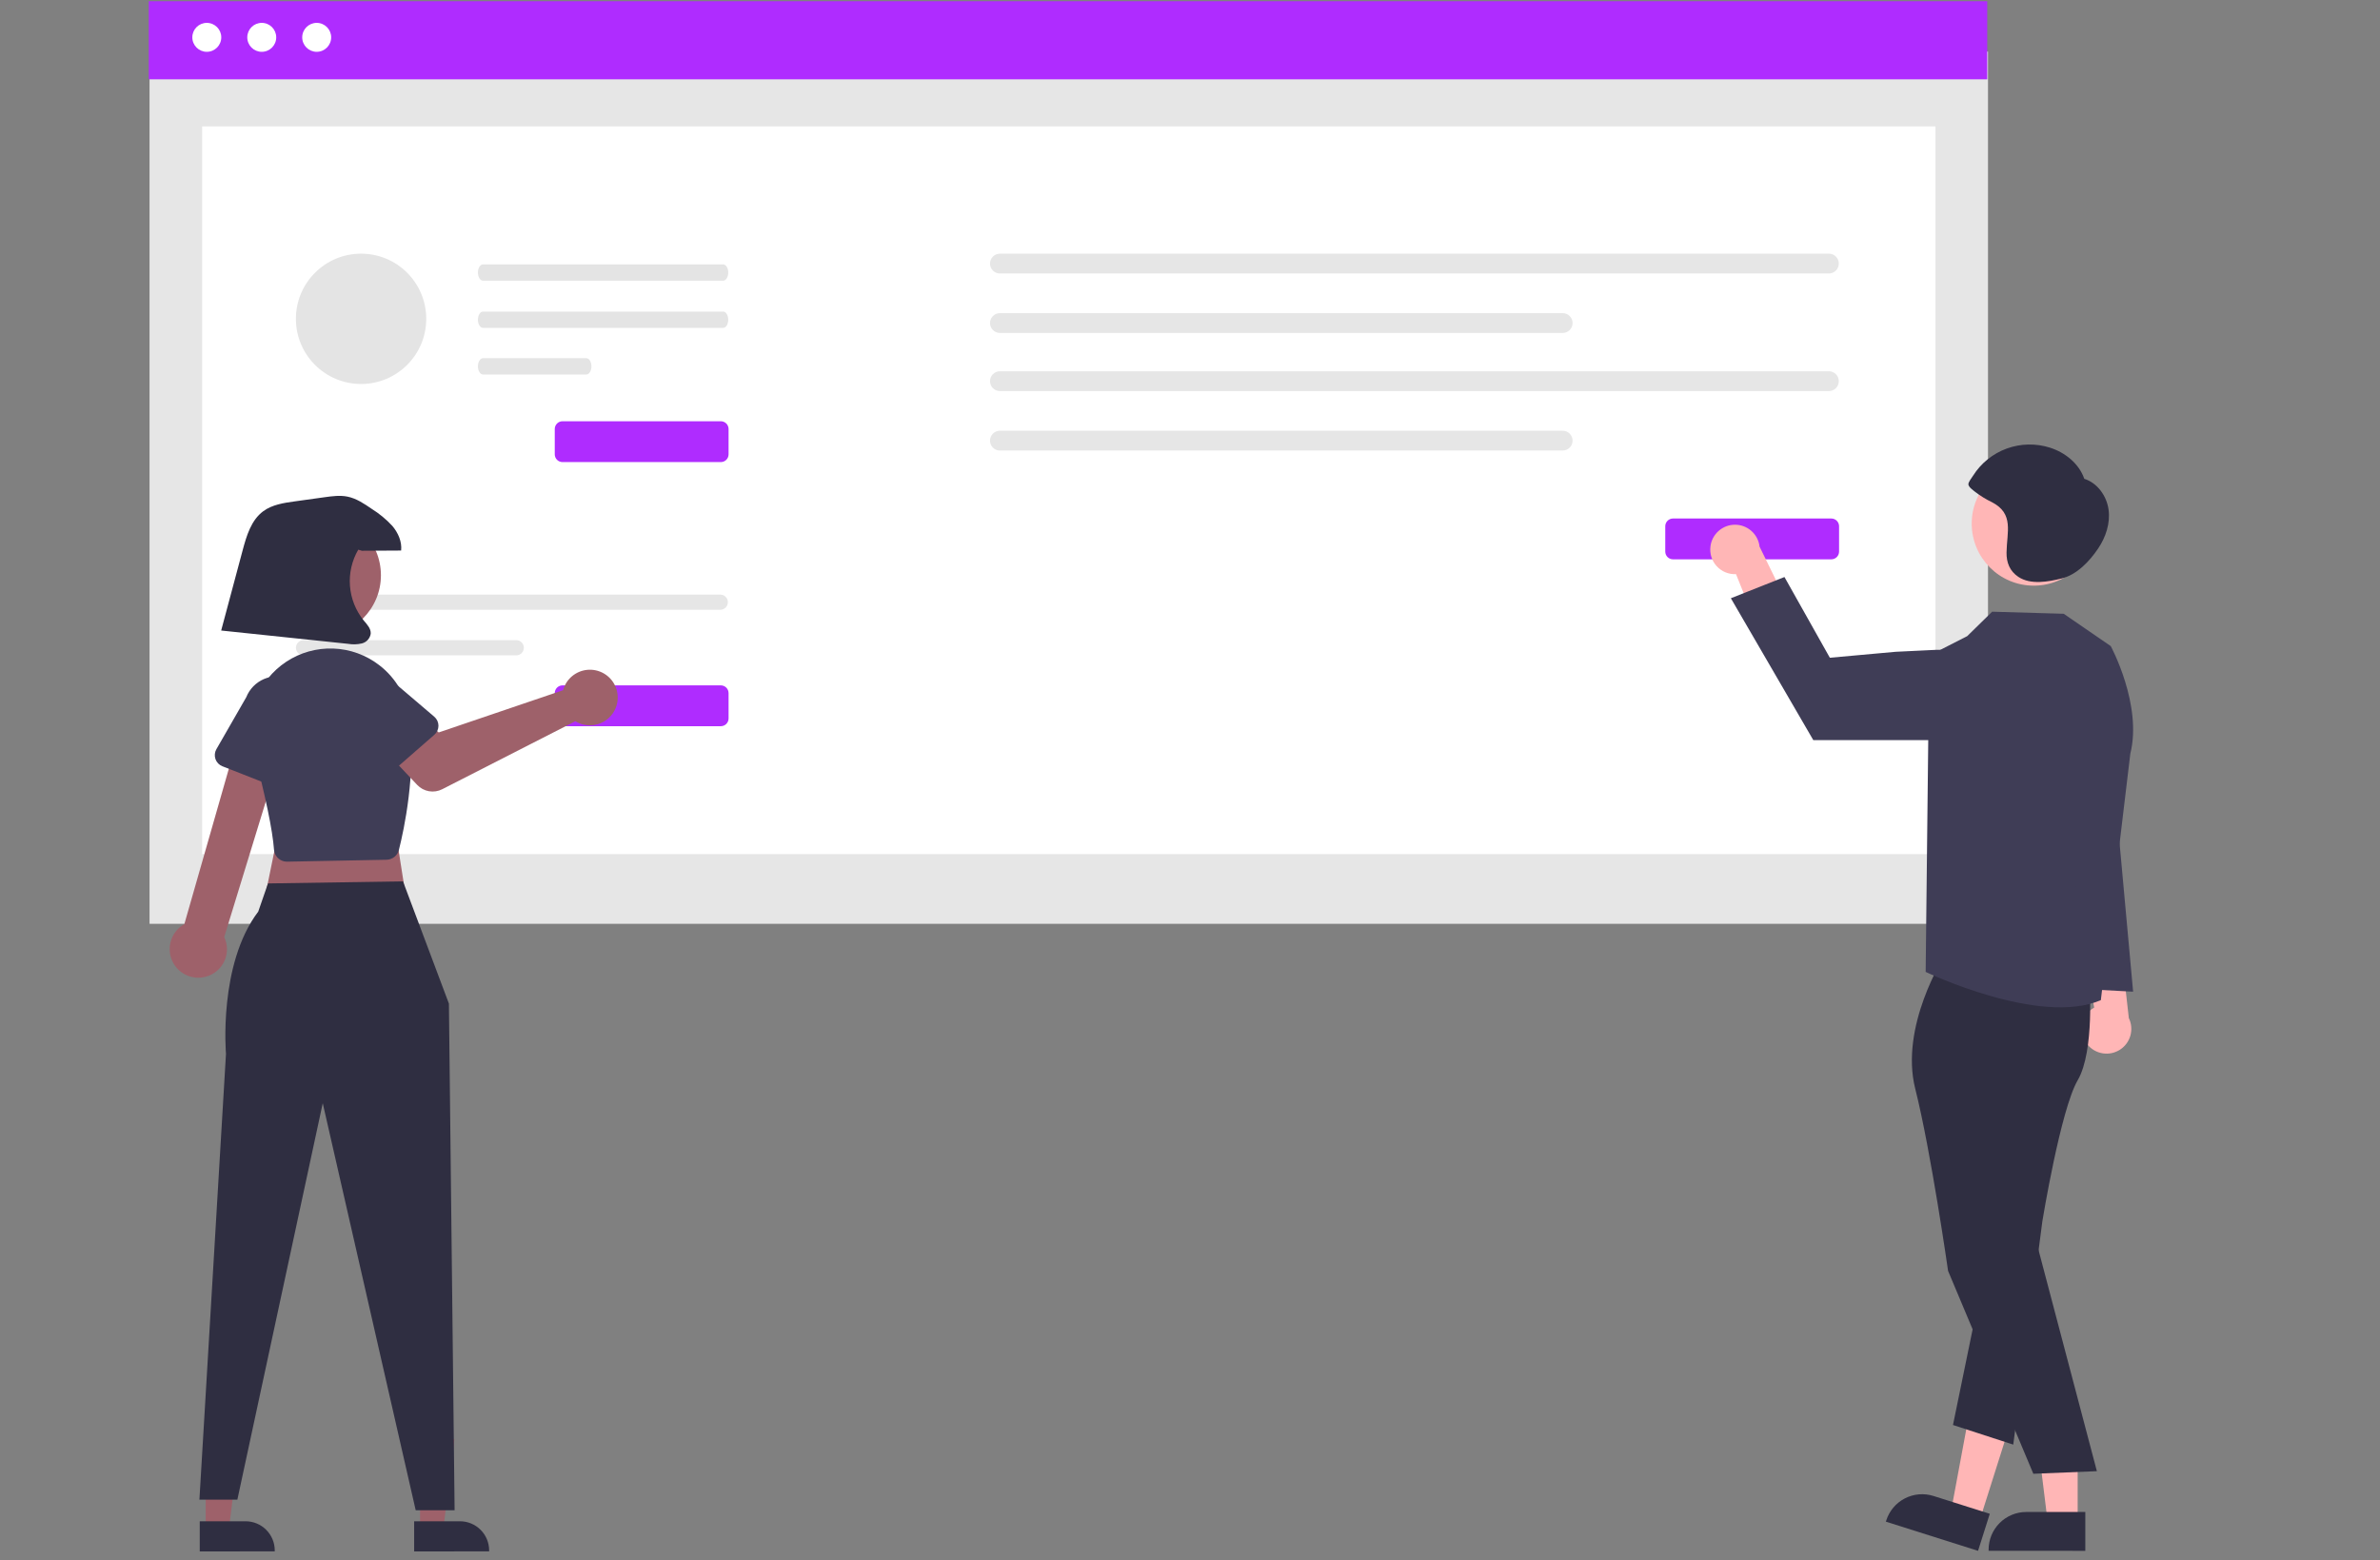 <svg width="973" height="638" viewBox="0 0 973 638" fill="none" xmlns="http://www.w3.org/2000/svg">
<rect x="0" y="0" width="973" height="638" fill="#808080" stroke="none"/>
<g clip-path="url(#clip0_112_107)">
<path d="M853.422 427.161C852.479 426.033 851.796 424.712 851.419 423.291C851.043 421.869 850.983 420.383 851.243 418.936C851.503 417.489 852.077 416.117 852.925 414.916C853.773 413.715 854.874 412.715 856.15 411.985L849.568 376.862L866.688 384.054L870.314 416.306C871.397 418.531 871.627 421.076 870.959 423.46C870.291 425.843 868.772 427.898 866.69 429.236C864.607 430.575 862.107 431.102 859.661 430.72C857.216 430.337 854.996 429.071 853.422 427.161Z" fill="#FFB6B6"/>
<path d="M812.743 21.106H61.138V377.756H812.743V21.106Z" fill="#E6E6E6"/>
<path d="M791.252 51.689H82.63V349.253H791.252V51.689Z" fill="white"/>
<path d="M812.423 0.5H60.817V32.43H812.423V0.5Z" fill="#AF2CFF"/>
<path d="M84.545 21.188C87.814 21.188 90.463 18.538 90.463 15.269C90.463 12.001 87.814 9.351 84.545 9.351C81.277 9.351 78.627 12.001 78.627 15.269C78.627 18.538 81.277 21.188 84.545 21.188Z" fill="white"/>
<path d="M107.009 21.188C110.278 21.188 112.927 18.538 112.927 15.269C112.927 12.001 110.278 9.351 107.009 9.351C103.74 9.351 101.091 12.001 101.091 15.269C101.091 18.538 103.74 21.188 107.009 21.188Z" fill="white"/>
<path d="M129.473 21.188C132.742 21.188 135.392 18.538 135.392 15.269C135.392 12.001 132.742 9.351 129.473 9.351C126.205 9.351 123.555 12.001 123.555 15.269C123.555 18.538 126.205 21.188 129.473 21.188Z" fill="white"/>
<path d="M124.072 243.134C123.25 243.136 122.463 243.465 121.883 244.047C121.303 244.629 120.978 245.417 120.978 246.239C120.978 247.061 121.303 247.849 121.883 248.431C122.463 249.013 123.25 249.342 124.072 249.345H294.478C295.3 249.342 296.087 249.013 296.667 248.431C297.247 247.849 297.572 247.061 297.572 246.239C297.572 245.417 297.247 244.629 296.667 244.047C296.087 243.465 295.3 243.136 294.478 243.134H124.072Z" fill="#E6E6E6"/>
<path d="M124.072 261.768C123.25 261.771 122.463 262.1 121.883 262.682C121.303 263.264 120.978 264.052 120.978 264.874C120.978 265.696 121.303 266.484 121.883 267.066C122.463 267.648 123.25 267.976 124.072 267.979H211.068C211.889 267.976 212.676 267.648 213.256 267.066C213.836 266.484 214.162 265.696 214.162 264.874C214.162 264.052 213.836 263.264 213.256 262.682C212.676 262.1 211.889 261.771 211.068 261.768H124.072Z" fill="#E6E6E6"/>
<path d="M294.692 296.95H229.961C229.123 296.949 228.319 296.615 227.726 296.023C227.133 295.43 226.8 294.626 226.799 293.787V283.416C226.8 282.578 227.133 281.774 227.726 281.181C228.319 280.588 229.123 280.255 229.961 280.254H294.692C295.531 280.255 296.335 280.588 296.927 281.181C297.52 281.774 297.854 282.578 297.855 283.416V293.788C297.854 294.626 297.52 295.43 296.927 296.023C296.335 296.615 295.531 296.949 294.692 296.95Z" fill="#AF2CFF"/>
<path d="M294.692 188.95H229.961C229.123 188.949 228.319 188.616 227.726 188.023C227.133 187.43 226.8 186.626 226.799 185.788V175.416C226.8 174.578 227.133 173.774 227.726 173.181C228.319 172.589 229.123 172.255 229.961 172.254H294.692C295.531 172.255 296.335 172.589 296.927 173.181C297.52 173.774 297.854 174.578 297.855 175.416V185.788C297.854 186.626 297.52 187.43 296.927 188.023C296.335 188.616 295.531 188.949 294.692 188.95Z" fill="#AF2CFF"/>
<path d="M408.788 103.73C407.714 103.732 406.685 104.159 405.926 104.919C405.168 105.679 404.742 106.709 404.742 107.782C404.742 108.856 405.168 109.886 405.926 110.645C406.685 111.405 407.714 111.833 408.788 111.834H747.699C748.773 111.833 749.802 111.405 750.56 110.645C751.319 109.886 751.745 108.856 751.745 107.782C751.745 106.709 751.319 105.679 750.56 104.919C749.802 104.159 748.773 103.732 747.699 103.73H408.788Z" fill="#E6E6E6"/>
<path d="M408.788 128.045C407.714 128.047 406.685 128.475 405.926 129.234C405.168 129.994 404.742 131.024 404.742 132.098C404.742 133.171 405.168 134.201 405.926 134.961C406.685 135.72 407.714 136.148 408.788 136.15H638.862C639.936 136.148 640.965 135.72 641.723 134.961C642.482 134.201 642.908 133.171 642.908 132.098C642.908 131.024 642.482 129.994 641.723 129.234C640.965 128.475 639.936 128.047 638.862 128.045H408.788Z" fill="#E6E6E6"/>
<path d="M408.788 151.811C407.714 151.813 406.685 152.24 405.926 153C405.168 153.76 404.742 154.79 404.742 155.863C404.742 156.937 405.168 157.967 405.926 158.726C406.685 159.486 407.714 159.914 408.788 159.915H747.699C748.773 159.914 749.802 159.486 750.56 158.726C751.319 157.967 751.745 156.937 751.745 155.863C751.745 154.79 751.319 153.76 750.56 153C749.802 152.24 748.773 151.813 747.699 151.811H408.788Z" fill="#E6E6E6"/>
<path d="M408.788 176.126C407.714 176.128 406.685 176.556 405.926 177.316C405.168 178.075 404.742 179.105 404.742 180.179C404.742 181.252 405.168 182.282 405.926 183.042C406.685 183.801 407.714 184.229 408.788 184.231H638.862C639.936 184.229 640.965 183.801 641.723 183.042C642.482 182.282 642.908 181.252 642.908 180.179C642.908 179.105 642.482 178.075 641.723 177.316C640.965 176.556 639.936 176.128 638.862 176.126H408.788Z" fill="#E6E6E6"/>
<path d="M748.692 228.716H683.961C683.123 228.715 682.319 228.382 681.726 227.789C681.133 227.196 680.8 226.392 680.799 225.554V215.183C680.8 214.344 681.133 213.541 681.726 212.948C682.319 212.355 683.123 212.021 683.961 212.021H748.692C749.531 212.021 750.335 212.355 750.927 212.948C751.52 213.541 751.854 214.344 751.855 215.183V225.554C751.854 226.392 751.52 227.196 750.927 227.789C750.335 228.382 749.531 228.715 748.692 228.716Z" fill="#AF2CFF"/>
<path d="M197.465 108.12C196.314 108.123 195.384 109.617 195.386 111.456C195.389 113.289 196.318 114.775 197.465 114.778H295.644C296.794 114.775 297.725 113.281 297.722 111.442C297.72 109.609 296.791 108.123 295.644 108.12H197.465Z" fill="#E4E4E4"/>
<path d="M197.465 127.412C196.314 127.416 195.384 128.909 195.386 130.748C195.389 132.582 196.318 134.067 197.465 134.071H295.644C296.794 134.067 297.725 132.574 297.722 130.735C297.72 128.901 296.791 127.416 295.644 127.412H197.465Z" fill="#E4E4E4"/>
<path d="M197.465 146.471C196.314 146.475 195.384 147.968 195.386 149.807C195.389 151.641 196.318 153.126 197.465 153.13H239.711C240.861 153.126 241.792 151.633 241.79 149.794C241.787 147.96 240.858 146.475 239.711 146.471H197.465Z" fill="#E4E4E4"/>
<path d="M147.615 157.014C162.328 157.014 174.256 145.086 174.256 130.372C174.256 115.658 162.328 103.73 147.615 103.73C132.901 103.73 120.973 115.658 120.973 130.372C120.973 145.086 132.901 157.014 147.615 157.014Z" fill="#E4E4E4"/>
<path d="M699.272 223.44C699.083 224.898 699.217 226.38 699.663 227.78C700.108 229.181 700.856 230.467 701.853 231.548C702.849 232.629 704.071 233.478 705.431 234.035C706.791 234.593 708.257 234.845 709.726 234.775L723.041 267.936L733.618 252.673L719.352 223.522C719.07 221.063 717.896 218.793 716.053 217.142C714.209 215.49 711.824 214.573 709.349 214.563C706.873 214.552 704.481 215.451 702.623 217.087C700.766 218.723 699.574 220.983 699.272 223.44Z" fill="#FFB6B6"/>
<path d="M849.397 622.265H837.138L831.305 574.977L849.4 574.978L849.397 622.265Z" fill="#FFB6B6"/>
<path d="M852.524 634.149L812.993 634.148V633.648C812.993 629.567 814.615 625.654 817.5 622.768C820.386 619.883 824.299 618.262 828.38 618.262H828.381L852.525 618.263L852.524 634.149Z" fill="#2F2E41"/>
<path d="M809.279 621.876L797.591 618.175L806.302 571.332L823.552 576.794L809.279 621.876Z" fill="#FFB6B6"/>
<path d="M808.673 634.149L770.986 622.218L771.137 621.741C772.369 617.851 775.096 614.609 778.717 612.729C782.339 610.849 786.559 610.484 790.45 611.716L813.469 619.004L808.673 634.149Z" fill="#2F2E41"/>
<path d="M794.759 391.149C794.759 391.149 776.569 419.712 782.996 445.204C789.424 470.696 796.424 519.696 796.424 519.696L831.276 602.639L857.256 601.579L831.456 503.786L832.476 438.401C832.476 438.401 850.408 407.151 846.916 397.424C843.424 387.696 794.759 391.149 794.759 391.149Z" fill="#2F2E41"/>
<path d="M854.186 401.361C854.186 401.361 856.424 429.696 849.424 441.696C842.424 453.696 834.966 499.369 834.966 499.369L823.068 590.716L798.424 582.696L819.439 480.353L835.956 399.849L854.186 401.361Z" fill="#2F2E41"/>
<path d="M862.924 264.196L843.696 250.979L814.436 250.129L804.246 260.119L788.696 268.06L787.256 397.423C787.256 397.423 833.822 419.743 858.873 408.969L870.924 308.196C875.924 288.196 862.924 264.196 862.924 264.196Z" fill="#3F3D56"/>
<path d="M792.602 302.63H741.313L707.617 244.628L729.528 235.949L748.083 268.957L774.941 266.527L791.71 265.716C794.397 265.586 797.08 266.044 799.572 267.06C802.063 268.075 804.303 269.623 806.134 271.594C807.965 273.565 809.343 275.913 810.172 278.473C811.001 281.032 811.26 283.742 810.932 286.412C810.379 290.885 808.21 295.002 804.835 297.988C801.459 300.975 797.109 302.625 792.602 302.63Z" fill="#3F3D56"/>
<path d="M831.452 239.476C845.463 239.476 856.822 228.118 856.822 214.106C856.822 200.095 845.463 188.736 831.452 188.736C817.441 188.736 806.082 200.095 806.082 214.106C806.082 228.118 817.441 239.476 831.452 239.476Z" fill="#FFB6B6"/>
<path d="M862.021 208.334C861.242 202.765 857.47 197.476 852.105 195.789C849.974 189.6 844.329 185.044 838.092 183.058C832.317 181.216 826.093 181.344 820.398 183.421C814.703 185.498 809.859 189.407 806.625 194.535C806.148 195.285 804.681 197.129 804.722 198.024C804.774 199.161 806.514 200.336 807.388 201.053C809.554 202.727 811.89 204.169 814.358 205.355C823.481 210.085 820.444 217.517 820.32 225.94C820.26 230.033 821.627 233.528 825.117 235.866C830.154 239.241 837.363 237.898 842.843 236.544C849.062 235.007 854.233 229.544 857.779 224.276C860.92 219.611 862.8 213.904 862.021 208.334Z" fill="#2F2E41"/>
<path d="M862.197 297.225L872.069 405.508L840.352 403.807L862.197 297.225Z" fill="#3F3D56"/>
<path d="M84.089 625.166H93.598L98.122 588.487H84.087L84.089 625.166Z" fill="#9E616A"/>
<path d="M81.663 622.061L100.39 622.061C103.556 622.061 106.592 623.318 108.83 625.556C111.068 627.794 112.326 630.83 112.326 633.995V634.383L81.664 634.384L81.663 622.061Z" fill="#2F2E41"/>
<path d="M171.738 625.166H181.247L185.771 588.487H171.736L171.738 625.166Z" fill="#9E616A"/>
<path d="M169.312 622.061L188.039 622.061C191.205 622.061 194.241 623.318 196.479 625.556C198.717 627.794 199.975 630.83 199.975 633.995V634.383L169.313 634.384L169.312 622.061Z" fill="#2F2E41"/>
<path d="M160.256 330.496L166.461 370.054L107.512 370.83L115.268 332.823L160.256 330.496Z" fill="#9E616A"/>
<path d="M164.751 360.396L183.526 410.388L185.853 617.567H169.952L131.945 451.11L97.04 613.222H81.527L92.386 430.943C92.386 430.943 89.184 394.358 105.573 372.769L109.562 361.245L164.751 360.396Z" fill="#2F2E41"/>
<path d="M84.216 399.368C85.857 398.92 87.38 398.119 88.678 397.019C89.976 395.919 91.017 394.548 91.728 393.003C92.439 391.457 92.802 389.774 92.793 388.073C92.783 386.372 92.4 384.694 91.671 383.156L116.75 301.396L98.304 297.739L75.367 377.882C72.866 379.277 70.963 381.541 70.02 384.246C69.076 386.95 69.157 389.906 70.248 392.555C71.339 395.203 73.363 397.36 75.938 398.615C78.512 399.871 81.457 400.139 84.216 399.368Z" fill="#9E616A"/>
<path d="M117.291 352.344C116.946 352.344 116.603 352.31 116.266 352.243C115.131 352.016 114.101 351.423 113.334 350.556C112.568 349.689 112.106 348.594 112.02 347.44C111.436 339.457 108.547 325.56 103.432 306.135C101.705 299.533 102.088 292.557 104.526 286.183C106.964 279.809 111.335 274.359 117.027 270.594C122.719 266.83 129.446 264.942 136.266 265.194C143.085 265.445 149.654 267.825 155.053 271.998C158.51 274.646 161.395 277.966 163.535 281.759C165.675 285.551 167.025 289.738 167.504 294.066C170.046 316.454 165.253 338.931 163.075 347.556C162.788 348.682 162.141 349.683 161.231 350.406C160.322 351.129 159.201 351.533 158.039 351.558L117.404 352.343C117.366 352.343 117.328 352.344 117.291 352.344Z" fill="#3F3D56"/>
<path d="M230.819 280.525C230.575 281.073 230.374 281.639 230.219 282.218L179.355 299.502L169.527 290.915L154.63 304.055L170.552 320.946C171.838 322.31 173.533 323.221 175.38 323.54C177.228 323.86 179.13 323.572 180.8 322.719L235.228 294.917C237.196 296.125 239.485 296.704 241.791 296.579C244.096 296.453 246.309 295.629 248.135 294.215C249.96 292.801 251.312 290.865 252.011 288.664C252.709 286.463 252.721 284.102 252.045 281.894C251.369 279.687 250.036 277.737 248.225 276.305C246.414 274.873 244.209 274.026 241.905 273.878C239.601 273.729 237.306 274.285 235.325 275.473C233.345 276.66 231.773 278.423 230.819 280.525Z" fill="#9E616A"/>
<path d="M177.582 300.446L159.04 316.641C158.512 317.102 157.891 317.444 157.22 317.643C156.548 317.842 155.842 317.895 155.148 317.796C154.455 317.698 153.791 317.451 153.201 317.073C152.611 316.695 152.11 316.194 151.732 315.604L138.469 294.952C136.124 292.24 134.951 288.708 135.207 285.132C135.463 281.555 137.127 278.227 139.834 275.876C142.542 273.525 146.071 272.345 149.648 272.593C153.224 272.841 156.557 274.499 158.913 277.201L177.537 293.065C178.07 293.52 178.499 294.084 178.795 294.719C179.09 295.354 179.245 296.045 179.25 296.746C179.254 297.446 179.107 298.139 178.819 298.778C178.532 299.416 178.109 299.986 177.582 300.446Z" fill="#3F3D56"/>
<path d="M113.82 322.33L90.906 313.328C90.254 313.072 89.665 312.678 89.178 312.174C88.692 311.669 88.32 311.066 88.089 310.405C87.857 309.744 87.77 309.041 87.834 308.343C87.898 307.646 88.112 306.971 88.461 306.363L100.687 285.08C102.016 281.752 104.611 279.086 107.902 277.668C111.194 276.249 114.914 276.194 118.246 277.515C121.578 278.835 124.251 281.423 125.677 284.711C127.104 287.999 127.169 291.718 125.858 295.054L120.351 318.891C120.193 319.574 119.89 320.214 119.462 320.769C119.035 321.324 118.493 321.78 117.873 322.106C117.253 322.432 116.57 322.621 115.871 322.66C115.171 322.698 114.472 322.586 113.82 322.33Z" fill="#3F3D56"/>
<path d="M130.806 260.154C144.571 260.154 155.731 248.995 155.731 235.229C155.731 221.463 144.571 210.304 130.806 210.304C117.04 210.304 105.881 221.463 105.881 235.229C105.881 248.995 117.04 260.154 130.806 260.154Z" fill="#9E616A"/>
<path d="M147.952 225.209C153.3 225.179 158.647 225.149 163.995 225.119C164.376 221.474 162.753 217.848 160.39 215.048C157.899 212.354 155.059 210.006 151.944 208.066C148.877 205.961 145.699 203.808 142.053 203.072C138.996 202.456 135.837 202.884 132.749 203.313C128.654 203.883 124.559 204.452 120.464 205.021C115.969 205.646 111.266 206.353 107.615 209.049C102.677 212.695 100.789 219.083 99.202 225.012L90.42 257.827L142.291 263.268C144.167 263.591 146.089 263.535 147.944 263.104C148.867 262.872 149.702 262.373 150.345 261.671C150.988 260.968 151.41 260.092 151.559 259.152C151.708 257.036 150.03 255.305 148.667 253.68C145.416 249.652 143.465 244.731 143.071 239.57C142.677 234.408 143.86 229.249 146.462 224.774L147.952 225.209Z" fill="#2F2E41"/>
</g>
<defs>
<clipPath id="clip0_112_107">
<rect width="972.675" height="636.537" fill="white" transform="translate(0 0.5)"/>
</clipPath>
</defs>
</svg>
